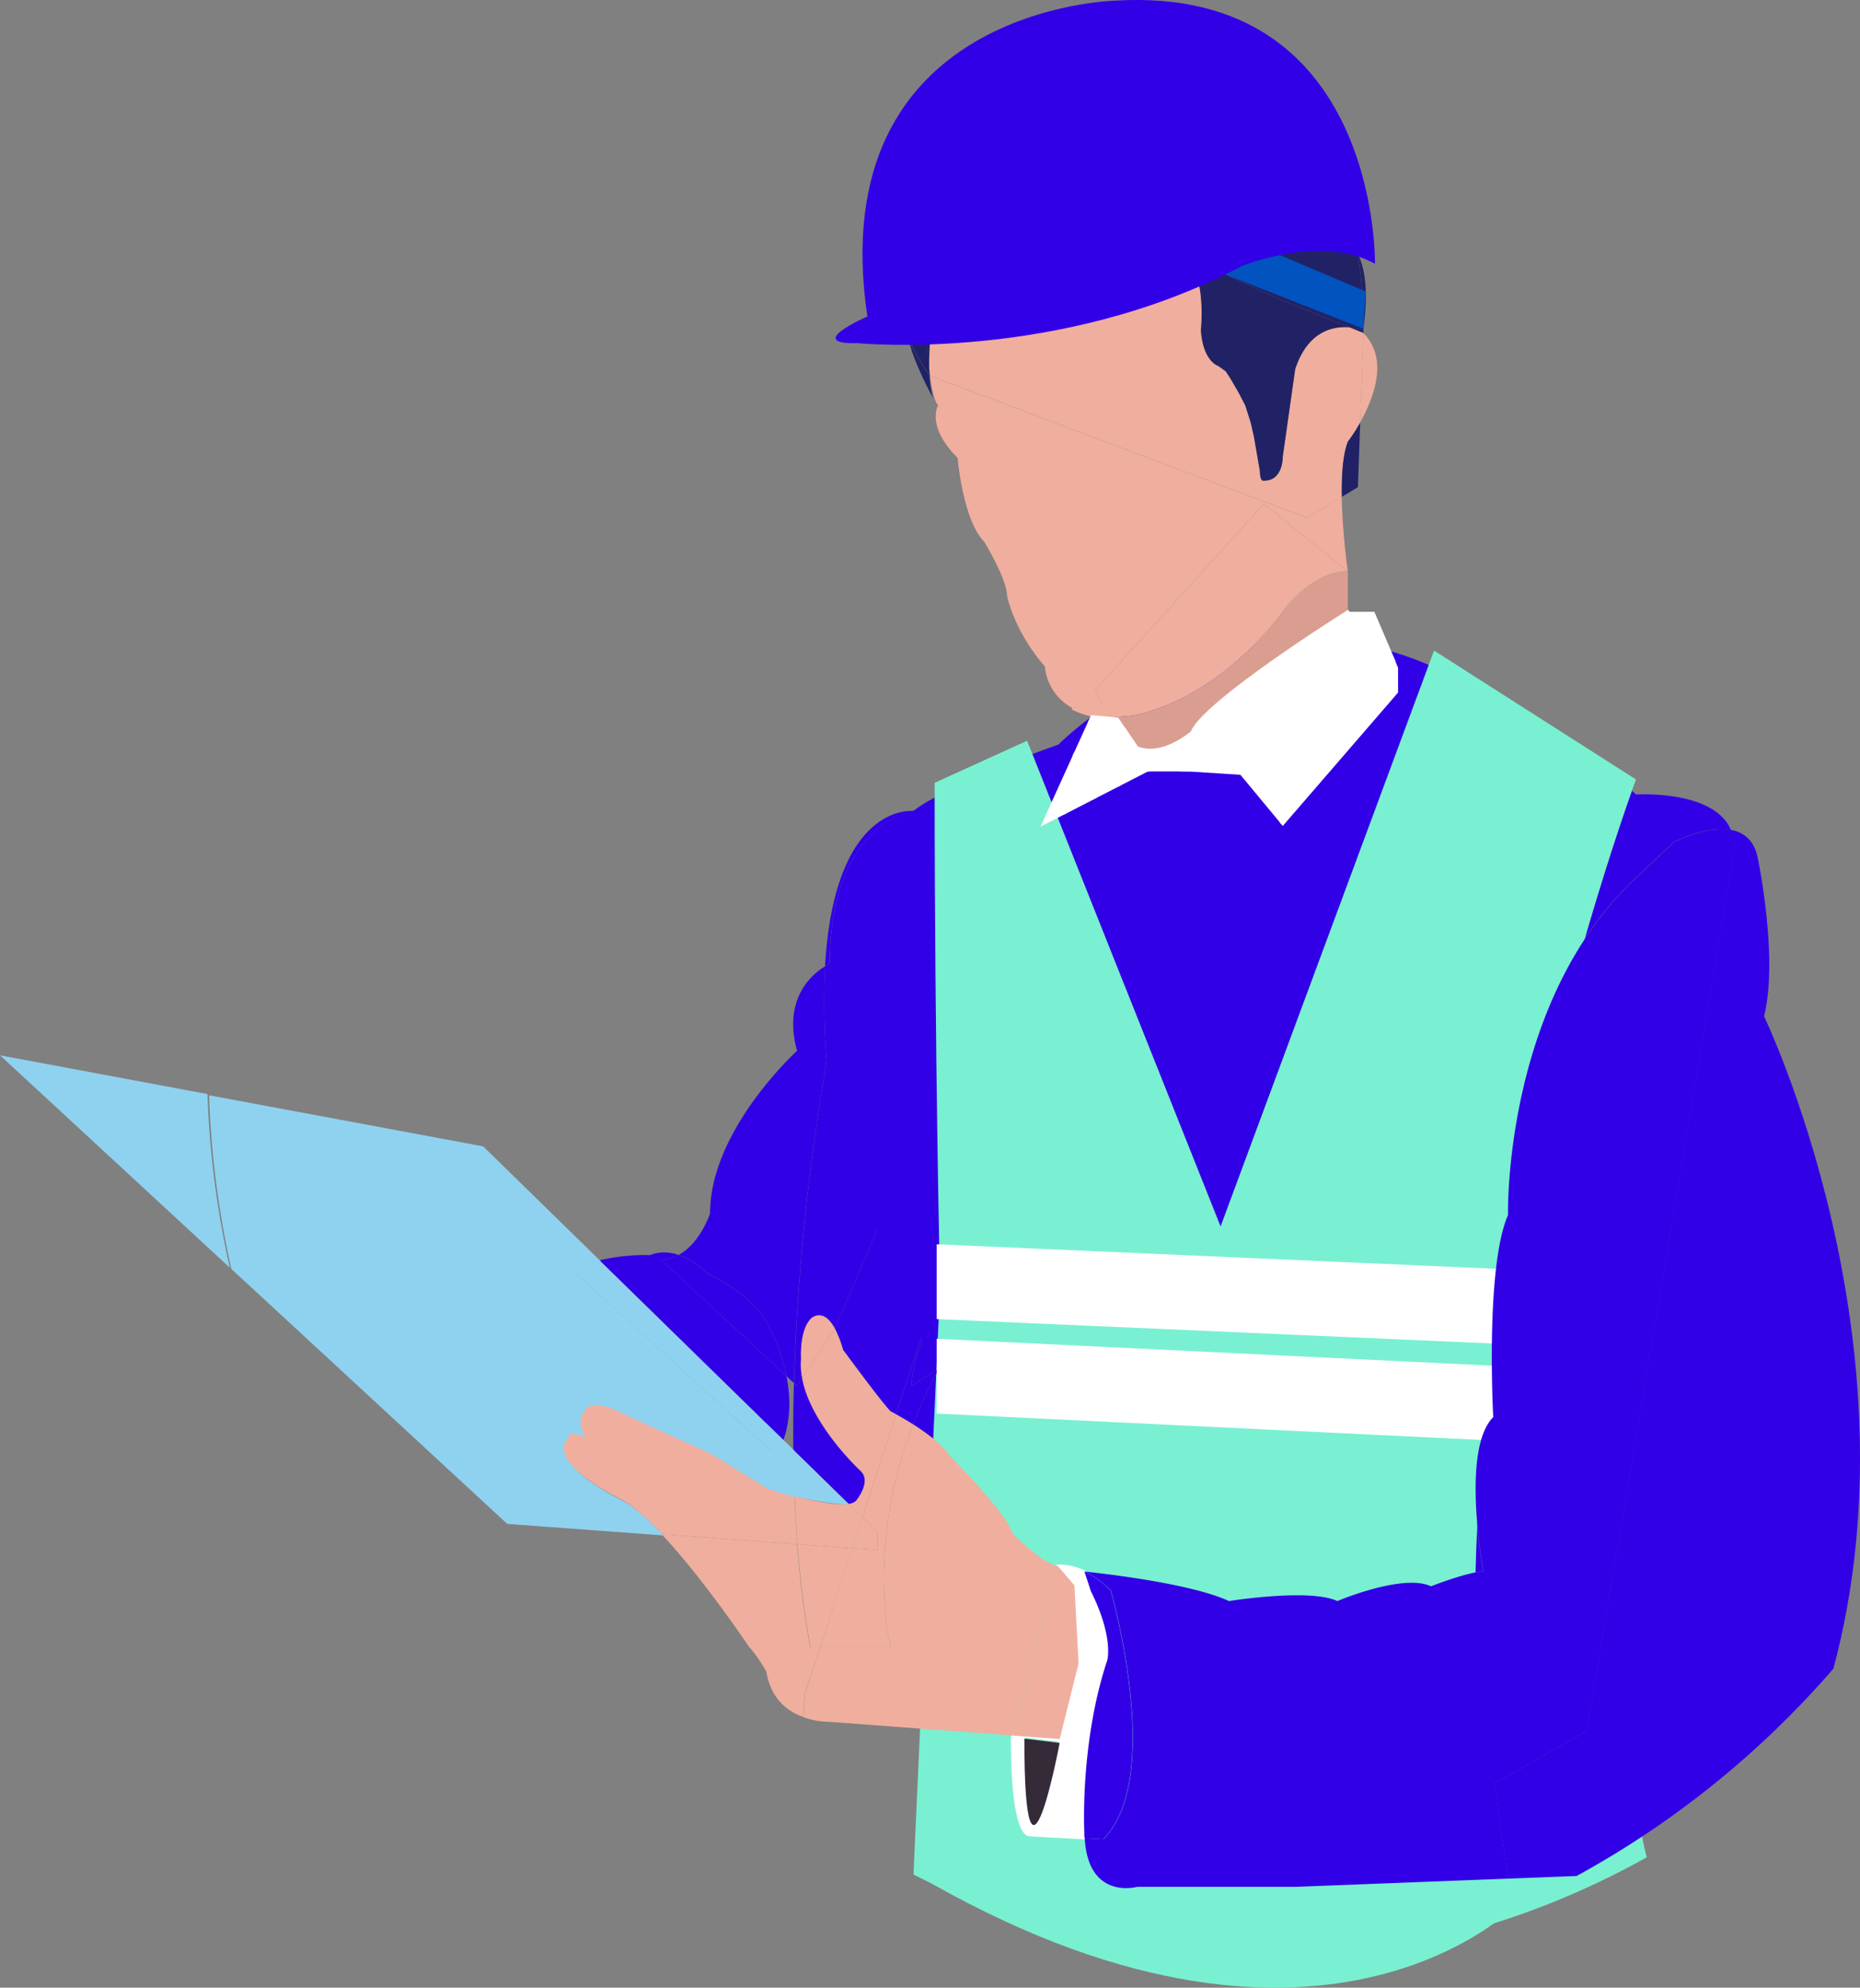 <svg xmlns="http://www.w3.org/2000/svg" viewBox="0 0 573.78 612.93"><rect x="0" y="0" width="573.78" height="612.93" fill="#808080" stroke="none"/><defs><style>.cls-1{fill:#3200e6;}.cls-2{fill:#79f0d1;}.cls-3{fill:none;}.cls-4{fill:#212266;}.cls-5{fill:#8fd2ef;}.cls-11,.cls-13,.cls-6{fill:#fff;}.cls-11,.cls-6{stroke:#fff;}.cls-11,.cls-6,.cls-9{stroke-miterlimit:10;}.cls-6{stroke-width:0.76px;}.cls-7,.cls-9{fill:#f0ae9e;}.cls-8{fill:#d99e90;}.cls-9{stroke:#f0ae9e;}.cls-10{fill:#0153c0;}.cls-11{stroke-width:0.7px;}.cls-12{fill:#342a38;}</style></defs><g id="Laag_2" data-name="Laag 2"><g id="scene_8" data-name="scene 8"><path class="cls-1" d="M303.64,381.12,290,399.79c-5.4,11.81-8.78,21.59-8.78,27.57l8.57-5.52a152.46,152.46,0,0,1,16.84-24.36S303.94,394.11,303.64,381.12Z"/><path class="cls-1" d="M274.72,435.21s.66.34,1.7.91l10.46-32.05,3.12-4.28,13.64-18.67c-.42-18.86,4.22-58,29.57-136.6l-9.79,5.33-13.24,37.22L257.5,409.64h0a32.14,32.14,0,0,1,2.54,6.58S271.94,432.43,274.72,435.21Z"/><path class="cls-1" d="M255,327.33a705.1,705.1,0,0,0-10.06,99.16l.94.87,1.59-2.42a22,22,0,0,1-.32-6s-.59-8.7,3.07-12.35c0,0,3.64-3.66,7.31,3h0l52.68-122.57,13.24-37.22-7.42,4,10.35-24.15c-2.67.94-5.93,2.13-9.51,3.5-9.39,3.9-21.16,9-28.52,12.8a73.23,73.23,0,0,0-6.51,4.05S256,253.64,256,297.2a13.77,13.77,0,0,0-1.47.77A223.13,223.13,0,0,0,255,327.33Z"/><path class="cls-1" d="M326.35,229.74s75-76.41,156,4.65L322.57,430.79,290,426.49,270.67,379l46.17-145.75Z"/><path class="cls-1" d="M504.67,245c-7.34-7.35-22.29-10.64-22.29-10.64-2.61-2.61-8.77-6.2-14.35-9.18l.09,2.09C453.85,220.21,455,253.89,455,253.89l-32.64,8.8L432.84,285l-67.29,88-75.76,48.82a140,140,0,0,0-8.13,17.38c4.15,2.64,9,6.22,11.3,9.67,0,0,17.72,17.73,19.24,23.8,0,0,9.42,9.68,14.06,10.13,0,0,3.4-.49,8.26,1.78.58.06,31.5,3.09,44.54,9.11,0,0,24.82-4,33.43,0,0,0,20.26-8.61,28.87-4.55,0,0,11.65-4.56,16.21-4.56,0,0-7.09-37.48,3-47.61,0,0-2.54-46.09,4.55-62.3,0,0-1.52-67.36,41-105.35l10.13-9.62s10-5.23,17.69-3.79C528.71,243.44,504.67,245,504.67,245Z"/><path class="cls-2" d="M316.84,228.42l59.69,149.76,65.85-177.57,62.29,39.75S424.86,456,467.68,587.5c0,0-61.36,63.32-185.87-9.89L290,397.09s-1.68-72.15-1.68-155.7Z"/><polygon class="cls-3" points="380.78 275.54 380.78 275.54 380.78 275.54 380.78 275.54"/><path class="cls-3" d="M244.91,426.49l-2.3-2.13c1.18,6,1.45,13-1,19.72l3.07,3C244.65,440.14,244.72,433.25,244.91,426.49Z"/><line class="cls-1" x1="326.35" y1="229.74" x2="326.56" y2="229.26"/><path class="cls-1" d="M237.2,409.1a56.45,56.45,0,0,1,5.41,15.26l2.3,2.13A705.1,705.1,0,0,1,255,327.33a223.13,223.13,0,0,1-.46-29.36c-3.76,2.25-13.16,9.69-8.66,26.07,0,0-26.84,24.31-26.84,50.14,0,0-3,9.2-9.68,12.78a22.55,22.55,0,0,1,8.7,5.65S232.78,399.16,237.2,409.1Z"/><path class="cls-1" d="M281.81,250.09a73.23,73.23,0,0,1,6.51-4.05A32.33,32.33,0,0,0,281.81,250.09Z"/><path class="cls-2" d="M440.18,565.41H391.05S376,570.59,374.91,547l-16.78-1.16s-5.57,2.49-5.57-36.61l.22-1-56.69-5.19a19.35,19.35,0,0,1-7.86-1.74c-.56,17.31.51,39.28.51,39.28-2.58,10.48-5,24.41-6.93,37.46A240,240,0,0,0,389.88,604C432,604,472,592.8,508,572.73c-.76-2.8-1.49-6.44-2.17-10.45Z"/><path class="cls-4" d="M413.89,153.23l5-3,.72-20a52.66,52.66,0,0,1-3.83,5.91C414.19,140.08,413.78,146.59,413.89,153.23Z"/><path class="cls-4" d="M286.73,115.66l.16.21h0c-.09-.6-.17-1.22-.24-1.84C286.67,114.58,286.7,115.12,286.73,115.66Z"/><path class="cls-4" d="M351.08,81.8s-25,11.66-44.73,15.09c17.68-.06,48.77-15.46,48.77-15.46a25.58,25.58,0,0,1,10.49-2C362.69,77.09,358.14,77.07,351.08,81.8Z"/><path class="cls-4" d="M279.47,102.32c.27.71.55,1.4.84,2.06a11,11,0,0,1-.17-1.72S279.87,102.54,279.47,102.32Z"/><path class="cls-4" d="M415.78,74.12h0a14,14,0,0,1,3.16,4.3A97,97,0,0,0,416,65C416.07,67.87,416,70.9,415.78,74.12Z"/><path class="cls-4" d="M416.18,100.92l4.41,1.79c0-.45,0-.88,0-1.32l-.06.44A16.16,16.16,0,0,0,416.18,100.92Z"/><path class="cls-4" d="M283.64,87.31C320.21,68.15,263.11,72,320.53,68.78c7.72-.43,14-.92,19.22-1.44l-71,1.94c.47,9.13,7.36,15.19,7.36,15.19a47.12,47.12,0,0,0,.67,7.77A23.92,23.92,0,0,1,283.64,87.31Z"/><path class="cls-1" d="M242.61,424.36l-38.79-36a11.61,11.61,0,0,0,5.51-1.4c-5.25-1.73-8.76.07-8.76.07a61.81,61.81,0,0,0-15.65,1.61l56.73,55.44C244.06,437.33,243.79,430.32,242.61,424.36Z"/><path class="cls-1" d="M242.61,424.36a56.45,56.45,0,0,0-5.41-15.26c-4.42-9.94-19.17-16.49-19.17-16.49a22.55,22.55,0,0,0-8.7-5.65,11.61,11.61,0,0,1-5.51,1.4Z"/><path class="cls-1" d="M281.81,250.09s-24.35-3-27.3,47.88a13.77,13.77,0,0,1,1.47-.77C256,253.64,281.81,250.09,281.81,250.09Z"/><path class="cls-1" d="M264.09,462.82s4.81-5.83,1.52-9.12c0,0-15.46-14.18-18.17-28.76l-1.59,2.42-.94-.87c-.19,6.76-.26,13.65-.19,20.59l17.08,16.69A4.11,4.11,0,0,0,264.09,462.82Z"/><path class="cls-1" d="M290,399.79l-3.12,4.28-10.46,32.05c1.28.71,3.16,1.78,5.24,3.1a140,140,0,0,1,8.13-17.38l-8.57,5.52C281.22,421.38,284.6,411.6,290,399.79Z"/><path class="cls-5" d="M177.71,392.61l61.71,56.28a28.86,28.86,0,0,0,2.23-4.81l-56.73-55.44C178.74,390.29,177.71,392.61,177.71,392.61Z"/><path class="cls-5" d="M261.8,463.77l-25.57-25c.05,4.73,4.31,16.79,4.5,21.55C246.44,461.85,257.91,464.37,261.8,463.77Z"/><path class="cls-6" d="M341.58,512s2-7.09-5.06-21.28l-2-6.07h0c-4.86-2.27-8.26-1.78-8.26-1.78l5.19,6.08L332.72,513l-5.83,23.3L316,535.44l10.89,1.33S316,594.6,316,535.44l-3.58-.26-.22.83c0,31.9,5.58,29.88,5.58,29.88l16.77.94c0-.71-.06-1.44-.06-2.21C334.49,564.62,333.12,537.3,341.58,512Z"/><path class="cls-7" d="M253,507.9h-3.1a311,311,0,0,1-4-31.71l-41.79-3.09c13,13.85,27,34.8,27,34.8,2.28,2.27,5.31,7.59,5.31,7.59,1.34,8.47,6.68,12.3,11.4,14,.1-2.66.27-5.19.51-7.44Z"/><path class="cls-7" d="M312.2,472.69c-1.52-6.07-19.24-23.8-19.24-23.8-2.26-3.45-7.15-7-11.3-9.67-14.71,38.09-6.94,68.68-6.94,68.68H253l-4.62,14.18c-.24,2.25-.41,4.78-.51,7.44a23.29,23.29,0,0,0,7.85,1.42l56.69,4.24,13.84-52.36C321.62,482.37,312.2,472.69,312.2,472.69Z"/><path class="cls-7" d="M246,476.19a311,311,0,0,0,4,31.71H253L263,477.44Z"/><path class="cls-7" d="M274.72,435.21c-2.78-2.78-14.68-19-14.68-19a32.14,32.14,0,0,0-2.54-6.58l-10.06,15.3c2.71,14.58,18.17,28.76,18.17,28.76,3.29,3.29-1.52,9.12-1.52,9.12a4.11,4.11,0,0,1-2.29.95l4.25,4.15,10.37-31.8C275.38,435.55,274.72,435.21,274.72,435.21Z"/><path class="cls-7" d="M250.19,406.6c-3.66,3.65-3.07,12.35-3.07,12.35a22,22,0,0,0,.32,6l10.06-15.3C253.83,402.94,250.19,406.6,250.19,406.6Z"/><path class="cls-7" d="M266.05,467.92l4.62,4.52V478l-7.72-.57L253,507.9h21.71s-7.77-30.59,6.94-68.68c-2.08-1.32-4-2.39-5.24-3.1Z"/><path class="cls-7" d="M245.08,461.32c-4.8-1.28-8.6-2.55-8.6-2.55l-17.22-10.64-29.37-13.42c-8.87-4-9.88,0-9.88,0-3.16,3.16.25,8.35.25,8.35-5.57-3-5.31,0-5.31,0-7.6,7.6,17,19.5,17,19.5,3.58,2,7.86,5.86,12.25,10.54L246,476.19Q245.38,468.78,245.08,461.32Z"/><path class="cls-7" d="M263,477.44l3.1-9.52-4.25-4.15c-3.89.6-11-.92-16.72-2.45q.3,7.46.87,14.87Z"/><polygon class="cls-7" points="270.67 472.44 266.05 467.92 262.95 477.44 270.67 478.01 270.67 472.44"/><polygon class="cls-7" points="316 535.45 316 535.45 326.89 536.26 332.72 512.96 331.45 488.9 326.26 482.82 312.42 535.18 316 535.45 316 535.45"/><path class="cls-8" d="M396.28,187.79c-22.28,29.89-47.34,32.93-47.34,32.93a47.43,47.43,0,0,1-6.29.34l4.5,7c8.36,8.36,20.51-2.28,20.51-2.28,3.8-9.49,48.12-37.23,48.12-37.23v-12.4C404.89,176.15,396.28,187.79,396.28,187.79Z"/><path class="cls-6" d="M390.54,231.35l31.74-32.41-6.5-10.39s-44.32,27.74-48.12,37.23c0,0-12.15,10.64-20.51,2.28l-4.5-7h-.25l7.51,13.71,4,.15Z"/><path class="cls-7" d="M420.59,102.71l-1,27.51C423.69,123,428.57,110.68,420.59,102.71Z"/><path class="cls-7" d="M340.31,217.42l.65,1-3.09-5.65,52-57.4,25.91,20.77a207,207,0,0,1-1.89-22.92l-10.68,6.43L286.9,115.87c.6,4.37,1.41,8,2.51,9.12,0,0-3.91,6.29,6,16.21,0,0,1.62,19.25,8.2,25.83,0,0,7.06,11.65,7.06,16.71,0,0,2,10.64,11.65,21.78a16.31,16.31,0,0,0,8.84,13l.79-1.84Z"/><path class="cls-7" d="M413.89,153.23c-.11-6.64.3-13.15,1.89-17.1a52.66,52.66,0,0,0,3.83-5.91l1-27.51-4.41-1.79c-4.93-.38-12.79,1.08-16.68,12.93l-3.83,27s.15,7.35-5.69,7.35c0,0-1.34.66-1.34-2.84l-1.88-10.85-1-4.34L384.13,125,382,120.86l-2.33-4-1.51-2.33-2.33-1.67s-4.68-1.34-5.34-11c0,0,1.84-17.2-4.84-22.44a25.58,25.58,0,0,0-10.49,2S324,96.83,306.35,96.89c-7.49,1.3-14.22,1.42-18.53-.74A119.35,119.35,0,0,0,286.66,114c.07.62.15,1.24.24,1.84l116.31,43.79Z"/><path class="cls-7" d="M337.87,212.78l3.09,5.65,1.69,2.63a47.43,47.43,0,0,0,6.29-.34s25.06-3,47.34-32.93c0,0,8.61-11.64,19.5-11.64l-25.91-20.77Z"/><path class="cls-9" d="M341,218.43l-.65-1-8.35-.76-.79,1.84a25.5,25.5,0,0,0,11.23,2.56Z"/><path class="cls-7" d="M341,218.43l1.44,2.63h.25Z"/><path class="cls-1" d="M565.57,514.57a199.57,199.57,0,0,0-4.17-20.86c5.31-5.31,4.45-25.32,4.45-25.32a71.46,71.46,0,0,1-1.41-18.74c5.06-17.22-5.07-41.53-5.07-41.53,3-18.24-9.12-65.34-9.12-65.34,0-5.06-6.07-29.38-6.07-29.38,4.55-18.23-2-49.13-2-49.13-1.17-5.33-4.37-7.64-8.14-8.34a13.33,13.33,0,0,1,1,5.31L489.47,533.73l-28.36,16.2s1.83,16.88,4.41,29.36l20.84-.81A286.83,286.83,0,0,0,565.57,514.57Z"/><path class="cls-1" d="M342.59,490.42a28.61,28.61,0,0,0-8.07-5.82h0l2,6.07c7.09,14.19,5.06,21.28,5.06,21.28-8.46,25.35-7.09,52.67-7.09,52.67,0,.77,0,1.5.06,2.21l5.76.32C359.31,548.16,342.59,490.42,342.59,490.42Z"/><path class="cls-4" d="M279.47,102.32a52.75,52.75,0,0,1-2.71-10.08C272.09,97.51,277.5,101.21,279.47,102.32Z"/><path class="cls-4" d="M287.82,122.7a29.4,29.4,0,0,1-1.09-7,52.84,52.84,0,0,1-6.42-11.28C281.39,111.09,287.82,122.7,287.82,122.7Z"/><path class="cls-4" d="M418.93,78.41a162.23,162.23,0,0,1,1.65,23C422.14,90.24,421.17,83,418.93,78.41Z"/><path class="cls-4" d="M285.36,95.61c0-7.09,13.68,0,13.68,0a17.31,17.31,0,0,0,7.31,1.28c19.73-3.43,44.73-15.09,44.73-15.09,7.06-4.73,11.61-4.71,14.53-2.41a17.7,17.7,0,0,1,12.44,5.26l16.21,7.42,21.92,8.85a16.16,16.16,0,0,1,4.34.91l.06-.44a162.23,162.23,0,0,0-1.65-23,14,14,0,0,0-3.16-4.3l-76-6.77h0c-5.2.52-11.5,1-19.22,1.44-57.42,3.17-.32-.63-36.89,18.53a23.92,23.92,0,0,0-6.88,4.93,52.75,52.75,0,0,0,2.71,10.08c.4.22.67.34.67.34a11,11,0,0,0,.17,1.72,52.84,52.84,0,0,0,6.42,11.28c0-.54-.06-1.08-.07-1.63C285.65,105.62,285.36,95.61,285.36,95.61Z"/><path class="cls-4" d="M299,95.61s-13.68-7.09-13.68,0c0,0,.29,10,1.3,18.42a119.35,119.35,0,0,1,1.16-17.88c4.31,2.16,11,2,18.53.74A17.31,17.31,0,0,1,299,95.61Z"/><path class="cls-4" d="M378.05,84.65a17.7,17.7,0,0,0-12.44-5.26c6.68,5.24,4.84,22.44,4.84,22.44.66,9.68,5.34,11,5.34,11l2.33,1.67,1.51,2.33,2.33,4,2.17,4.14,1.67,5.21,1,4.34,1.88,10.85c0,3.5,1.34,2.84,1.34,2.84,5.84,0,5.69-7.35,5.69-7.35l3.83-27c3.89-11.85,11.75-13.31,16.68-12.93l-21.92-8.85Z"/><path class="cls-4" d="M398,72.45l-20-6.84c-17.34-5.93-4.67-1.59-38.21,1.73h0l76,6.77C408.85,67.89,398,72.45,398,72.45Z"/><path class="cls-5" d="M204.62,473.47c-4.39-4.68-8.66-8.55-12.24-10.54,0,0-24.57-11.9-17-19.5,0,0-.26-3,5.32,0,0,0-3.42-5.19-.26-8.35,0,0,1-4.06,9.88,0l29.38,13.42,17.21,10.63s3.8,1.28,8.6,2.56c-.19-4.75-.31-9.51-.36-14.24l-3.07-3a28.86,28.86,0,0,1-2.23,4.81L178.17,393s1-2.31,7.21-4l-36.32-35.5L64.5,337.74a286.85,286.85,0,0,0,6.86,53.55l85.11,78.62Z"/><path class="cls-5" d="M0,325.42l70.9,65.5A286.85,286.85,0,0,1,64,337.37Z"/><path class="cls-4" d="M408,48c1.91.4,3.82.81,5.72,1.25C404,14.88,366.9,16.6,366.9,16.6a16.59,16.59,0,0,1,13.17-5.06c-27.35-10.13-42.2,17.15-42.2,17.15-20.53-7.91-59.09,4.45-59.09,4.45,23.82-6.66,48.11,4.73,48.11,4.73-14.36-6.39-47.1,0-47.1,0-6.85,3.74-3.68,10-4.91,15.87,24.35-7.17,43.84-11.3,70.42-11.68C356.73,36.23,389.7,22.59,408,48Z"/><path class="cls-4" d="M408,48c-18.29-25.41-51.26-11.77-62.69-5.94,1.41,0,2.81-.06,4.23-.06A287.24,287.24,0,0,1,408,48Z"/><path class="cls-4" d="M416,65a64.74,64.74,0,0,0-2.28-15.75c-1.9-.44-3.81-.85-5.72-1.25A56.89,56.89,0,0,1,416,65Z"/><path class="cls-4" d="M268.73,69.28S284.35,47,316,55.09c0,0-13.63-9-41.06,4.17,0,0,6.47-19.43,58.34-7.24,0,0-5.51-7.75,8-7.75,0,0,1.49-.91,4-2.21-26.58.38-46.07,4.51-70.42,11.68A57.74,57.74,0,0,1,268.73,69.28Z"/><path class="cls-4" d="M378,65.61l20,6.84s10.86-4.56,17.78,1.66h0c.23-3.22.29-6.25.21-9.12a56.89,56.89,0,0,0-8-17,287.24,287.24,0,0,0-58.46-6c-1.42,0-2.82,0-4.23.06-2.55,1.3-4,2.21-4,2.21-13.49,0-8,7.75-8,7.75-51.87-12.19-58.34,7.24-58.34,7.24C302.37,46.09,316,55.09,316,55.09c-31.65-8.1-47.27,14.19-47.27,14.19l71-1.94C373.29,64,360.62,59.68,378,65.61Z"/><polygon class="cls-10" points="392.92 77.88 421.32 89.9 420.58 101.39 378.05 84.65 383.16 80.79 392.92 77.88"/><path class="cls-1" d="M264.6,105.82S326.8,112,383.16,82c0,0,24.44-9.86,41-.66,0,0,1.47-85.87-79.84-81.16,0,0-90.94,1.7-76.75,97.42C267.55,97.61,247.68,106.24,264.6,105.82Z"/><polygon class="cls-3" points="382.97 273.5 382.97 273.5 382.97 273.5 382.97 273.5"/><path class="cls-11" d="M422.23,205.06l-30,29-34.64,3.18,9.41.33,15.81,1,12.34,14.88,29.82-49.27a20.76,20.76,0,0,1,5-.61L423.74,189h-7.66v6.78Z"/><path class="cls-11" d="M336.05,231.09c1.38-.45,2.18-.69,2.18-.69l4.26,7.23,1.49-.89,9.79.33-7.1-12.25a25.13,25.13,0,0,1-10.62-2.28l-4.36,9.61c2.84-1.09,4.62-1.75,4.62-1.75Z"/><path class="cls-11" d="M336.05,231.09l.26-.69s-1.78.66-4.62,1.75l-.2.43C333.35,232,334.91,231.45,336.05,231.09Z"/><path class="cls-11" d="M424.94,204.16l-29.82,49.27.6.73,35.21-40.73V206l-1-2.42A20.76,20.76,0,0,0,424.94,204.16Z"/><path class="cls-11" d="M338,245.79l.73-5.89,3.78-2.27-4.26-7.23s-.8.24-2.18.69l-7.33,19.46,9.26-4.76Z"/><path class="cls-11" d="M331.49,232.58l-9.79,21.58,7-3.61,7.33-19.46C334.91,231.45,333.35,232,331.49,232.58Z"/><polygon class="cls-11" points="366.97 237.53 357.56 237.2 354.04 237.53 366.97 237.53"/><polygon class="cls-11" points="354.04 237.53 353.77 237.07 343.98 236.74 342.49 237.63 345.13 242.11 354.04 237.53"/><polygon class="cls-11" points="337.98 245.79 337.98 245.79 345.13 242.11 342.49 237.63 338.71 239.9 337.98 245.79"/><path class="cls-11" d="M392.2,234l30-29-6.15-9.28S374.16,220.56,370.57,229c0,0-11.5,9.51-19.41,2l-4.26-6.26h-.23l7.1,12.25,3.79.13Z"/><polygon class="cls-11" points="357.56 237.2 353.77 237.07 354.04 237.53 357.56 237.2"/><path class="cls-11" d="M345.31,222.47l-.61-.89-7.91-.68-.74,1.64a25.13,25.13,0,0,0,10.62,2.28Z"/><path class="cls-11" d="M345.31,222.47l1.36,2.35h.23Z"/><path class="cls-1" d="M544.18,313.4s48.44,100.37,21.39,201.17l-58.88-83.78Z"/><path class="cls-3" d="M459.9,445.66q8.52-3.89,16.69-8.35L458,438A69.41,69.41,0,0,0,459.9,445.66Z"/><path class="cls-12" d="M326.89,537.46,316,536.14h0C316,595.29,326.89,537.46,326.89,537.46Z"/><polygon class="cls-13" points="465.32 414.5 288.94 406.76 288.94 383.69 465.32 391.42 465.32 414.5"/><polygon class="cls-13" points="465.32 444.44 288.94 435.89 288.94 412.82 465.32 421.37 465.32 444.44"/><path class="cls-1" d="M516.32,259.72l-10.13,9.62c-42.55,38-41,105.35-41,105.35-7.09,16.21-4.55,62.3-4.55,62.3-10.13,10.13-3,47.61-3,47.61-4.56,0-16.21,4.56-16.21,4.56-8.61-4.06-28.87,4.55-28.87,4.55-8.61-4-33.43,0-33.43,0-13-6-44-9-44.54-9.11a28.61,28.61,0,0,1,8.07,5.82s16.72,57.74-2.28,76.73l-5.76-.32c1.07,19.24,16.15,15,16.15,15h49.13l65.69-2.55c-2.58-12.48-4.41-29.36-4.41-29.36l28.36-16.2,45.59-272.49a13.33,13.33,0,0,0-1-5.31C526.34,254.49,516.32,259.72,516.32,259.72Z"/></g></g></svg>